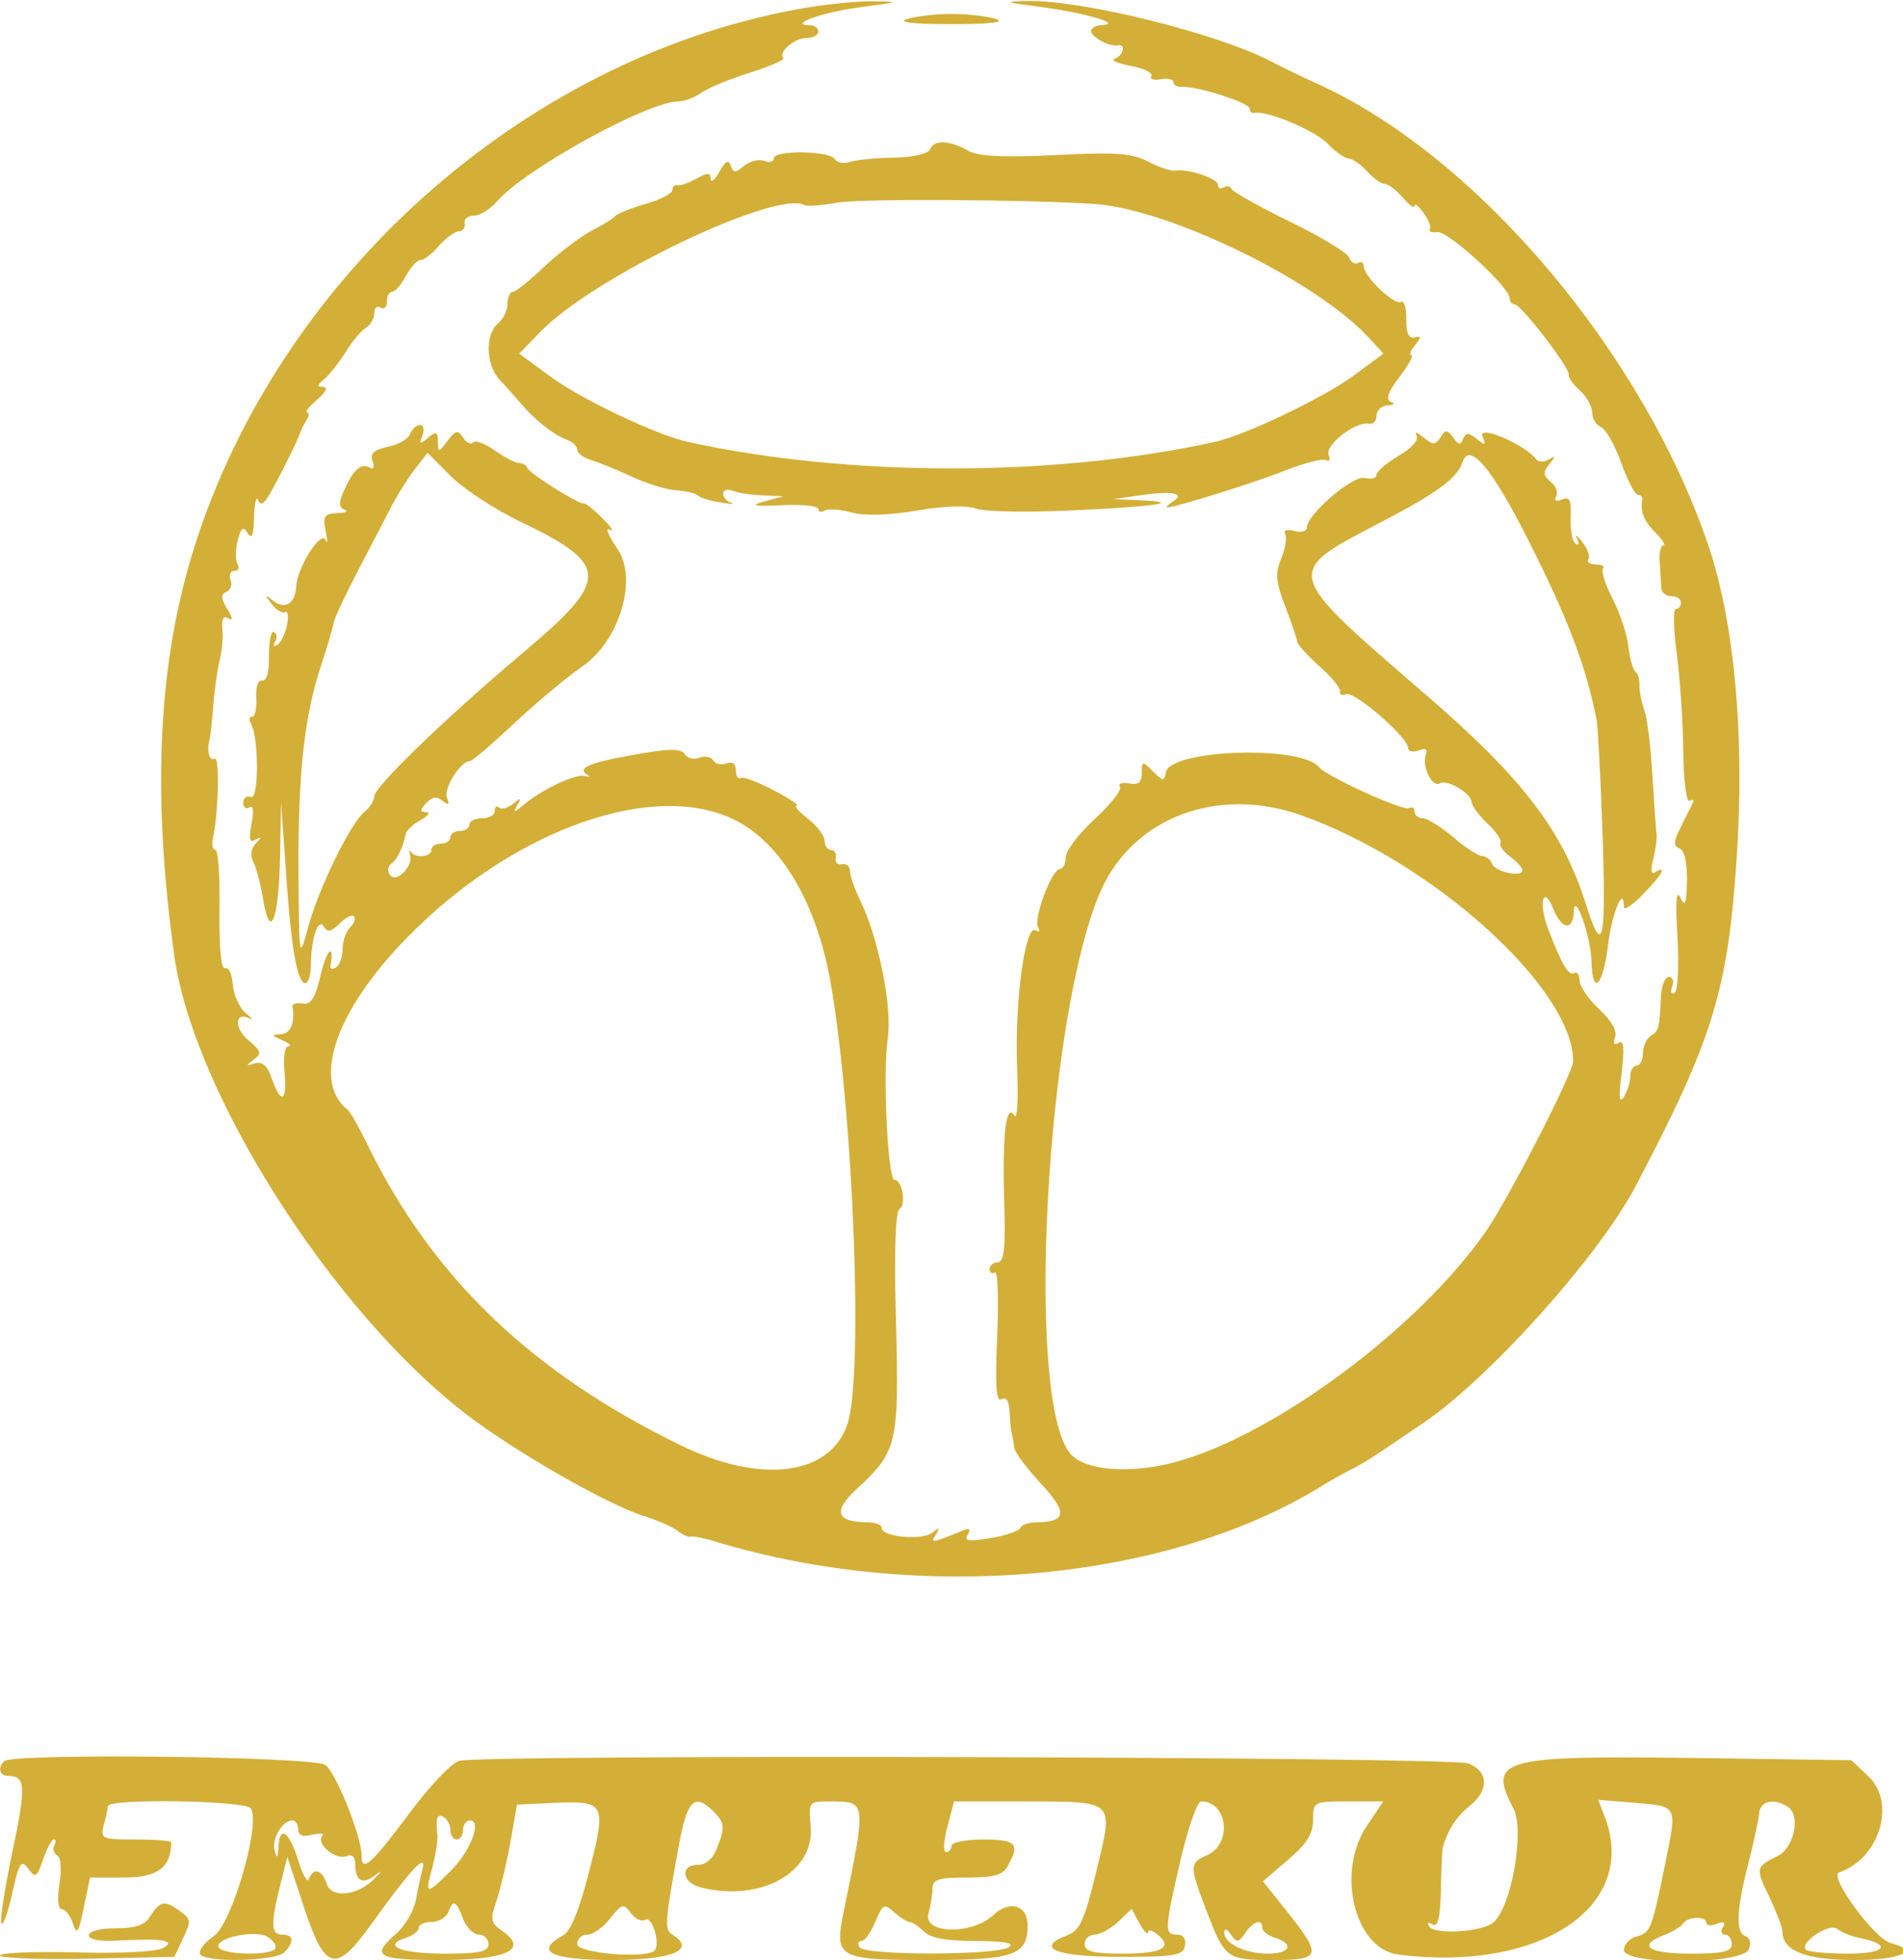 <?xml version="1.0" standalone="no"?>
<!DOCTYPE svg PUBLIC "-//W3C//DTD SVG 20010904//EN"
 "http://www.w3.org/TR/2001/REC-SVG-20010904/DTD/svg10.dtd">
<svg version="1.0" xmlns="http://www.w3.org/2000/svg"
 width="300pt" height="309pt" viewBox="0 0 300 309"
 preserveAspectRatio="xMidYMid meet">

<g transform="translate(0,309) scale(0.05,-0.05)"
fill="#d4af37" stroke="none">
<path d="M2510 6150 c-861 -159 -1627 -843 -1896 -1691 -115 -362 -136 -772
-65 -1289 59 -434 499 -1126 922 -1450 153 -117 445 -285 559 -320 44 -14 93
-35 108 -48 16 -12 34 -20 40 -17 7 2 44 -5 82 -17 644 -194 1415 -124 1900
172 39 24 84 49 100 57 17 7 53 29 82 48 28 19 89 60 135 91 210 138 563 531
680 754 245 466 291 617 319 1040 25 376 -7 733 -88 975 -204 607 -724 1225
-1226 1457 -62 28 -129 61 -150 72 -166 89 -597 196 -772 193 -79 -2 -74 -4
42 -19 136 -18 261 -54 193 -57 -19 0 -35 -9 -35 -19 0 -19 60 -51 85 -45 26
5 16 -33 -10 -42 -14 -5 9 -15 51 -23 41 -8 70 -22 64 -32 -6 -10 7 -14 29
-10 23 4 41 0 41 -9 0 -9 11 -16 25 -15 46 4 215 -50 215 -68 0 -10 7 -16 15
-14 38 9 192 -56 231 -97 24 -26 54 -46 66 -47 12 0 38 -18 58 -40 20 -22 45
-40 56 -40 11 0 36 -19 57 -43 20 -24 37 -36 37 -26 0 9 13 -1 28 -22 16 -21
25 -45 20 -52 -4 -7 6 -11 24 -9 33 5 228 -174 228 -209 0 -10 7 -19 16 -19
20 0 176 -203 170 -222 -3 -7 13 -29 35 -49 21 -19 39 -51 39 -70 0 -19 12
-39 27 -45 15 -6 44 -56 64 -112 20 -56 44 -102 53 -102 9 0 15 -7 14 -15 -7
-39 5 -68 42 -105 22 -22 33 -40 24 -40 -8 0 -14 -25 -11 -55 2 -30 4 -66 5
-80 1 -14 16 -25 32 -25 17 0 30 -9 30 -20 0 -11 -7 -20 -16 -20 -9 0 -8 -61
2 -135 10 -74 20 -213 21 -308 1 -102 10 -169 21 -162 10 6 14 3 9 -7 -5 -10
-22 -44 -38 -76 -23 -46 -23 -60 -4 -67 16 -5 24 -44 24 -102 -2 -74 -6 -85
-21 -53 -13 27 -16 -13 -9 -124 5 -94 1 -170 -9 -176 -11 -7 -14 2 -8 19 7 17
2 31 -10 31 -12 0 -23 -27 -25 -60 -5 -105 -7 -110 -32 -126 -14 -9 -25 -34
-25 -55 0 -21 -9 -39 -20 -39 -11 0 -20 -16 -20 -35 0 -19 -10 -48 -21 -65
-14 -21 -16 3 -6 78 9 78 7 104 -10 94 -14 -9 -18 -3 -11 17 8 19 -11 53 -50
89 -34 32 -62 73 -62 91 0 18 -8 29 -17 23 -17 -11 -40 29 -83 142 -30 80 -14
138 17 61 27 -66 62 -72 65 -10 2 69 55 -79 56 -160 3 -109 37 -72 52 55 12
100 50 193 50 120 0 -12 27 6 60 40 60 61 78 94 39 70 -13 -9 -16 6 -6 43 7
31 12 65 10 77 -2 11 -7 93 -13 182 -5 89 -16 184 -26 210 -9 26 -16 62 -15
78 1 17 -4 35 -12 41 -8 5 -18 41 -23 80 -4 38 -26 106 -50 152 -23 45 -37 88
-30 95 7 6 -3 12 -22 12 -19 0 -30 8 -24 17 6 9 -3 34 -20 55 -17 21 -24 25
-16 10 8 -16 6 -23 -4 -17 -11 7 -17 43 -16 82 3 56 -3 68 -27 58 -19 -7 -26
-4 -19 9 8 12 0 33 -16 46 -25 21 -26 31 -5 56 20 26 20 29 -2 15 -15 -9 -33
-8 -40 1 -33 45 -182 110 -169 73 12 -30 9 -31 -18 -9 -26 21 -34 21 -43 0 -8
-20 -15 -19 -31 4 -19 26 -25 26 -40 1 -17 -25 -24 -25 -54 0 -20 16 -29 19
-22 6 8 -14 -14 -40 -56 -64 -39 -23 -70 -50 -70 -60 0 -11 -16 -15 -37 -10
-37 10 -183 -116 -183 -157 0 -12 -18 -16 -40 -10 -23 6 -35 2 -28 -9 6 -11 1
-45 -12 -77 -20 -48 -18 -74 13 -154 20 -53 37 -102 37 -110 0 -7 32 -42 70
-77 39 -34 68 -70 65 -80 -2 -10 7 -13 20 -8 27 9 195 -136 195 -170 0 -11 15
-14 33 -7 22 9 29 4 22 -16 -12 -36 21 -103 45 -88 23 14 100 -32 100 -60 1
-11 23 -41 50 -67 28 -26 46 -54 41 -61 -5 -8 9 -27 30 -43 21 -15 39 -35 39
-43 0 -24 -87 -5 -96 21 -4 13 -18 23 -31 24 -12 0 -54 27 -92 60 -38 32 -81
59 -95 59 -14 0 -26 10 -26 21 0 12 -8 16 -18 11 -16 -11 -261 101 -282 128
-53 71 -470 58 -484 -15 -5 -29 -9 -29 -41 3 -33 33 -35 33 -35 -5 0 -30 -11
-39 -41 -33 -22 4 -35 -1 -28 -11 6 -11 -30 -56 -80 -102 -50 -46 -91 -100
-91 -120 0 -20 -8 -37 -18 -37 -26 0 -85 -159 -69 -184 7 -13 4 -16 -8 -9 -33
20 -67 -233 -58 -434 4 -97 0 -165 -8 -151 -27 43 -39 -55 -33 -267 5 -149 0
-195 -20 -195 -14 0 -26 -10 -26 -21 0 -12 8 -17 17 -11 9 6 12 -85 7 -202 -7
-155 -3 -208 13 -198 15 9 24 -4 26 -37 1 -28 4 -60 7 -71 3 -11 6 -31 8 -45
1 -14 39 -64 84 -113 85 -91 81 -121 -15 -122 -24 0 -47 -8 -50 -18 -4 -9 -46
-24 -95 -32 -68 -11 -84 -9 -71 11 10 18 7 22 -13 14 -104 -42 -105 -42 -87
-13 13 22 11 23 -12 5 -32 -25 -159 -13 -159 15 0 10 -20 18 -45 18 -100 1
-110 35 -32 107 126 116 132 142 122 526 -6 217 -2 347 11 355 22 13 9 92 -16
92 -21 0 -37 337 -21 446 15 98 -30 322 -89 439 -16 34 -30 73 -30 88 0 15
-11 25 -25 22 -14 -3 -23 6 -20 20 3 14 -4 25 -15 25 -11 0 -20 13 -20 29 0
15 -24 47 -53 70 -29 22 -45 41 -35 41 10 0 -23 22 -72 48 -50 26 -97 44 -105
39 -8 -5 -15 6 -15 24 0 21 -11 29 -29 22 -17 -6 -35 -2 -42 9 -7 12 -27 15
-44 9 -18 -7 -38 -2 -46 11 -12 19 -51 18 -167 -3 -140 -25 -176 -42 -137 -64
8 -5 3 -5 -11 -2 -30 8 -135 -42 -192 -90 -31 -26 -35 -27 -22 -3 15 25 12 26
-13 5 -17 -13 -37 -19 -44 -11 -7 7 -13 2 -13 -11 0 -13 -18 -23 -40 -23 -22
0 -40 -9 -40 -20 0 -11 -13 -20 -30 -20 -16 0 -30 -9 -30 -20 0 -11 -13 -20
-30 -20 -16 0 -30 -9 -30 -20 0 -23 -53 -27 -65 -5 -5 8 -5 3 -2 -11 10 -38
-46 -91 -64 -62 -8 12 -6 28 5 35 18 12 37 51 45 93 2 11 23 31 47 44 24 14
32 25 18 25 -21 1 -21 6 0 29 19 20 33 22 51 7 20 -15 23 -13 14 10 -11 29 43
115 72 115 7 0 58 43 114 95 90 85 191 169 240 203 118 80 177 276 112 371
-29 42 -40 70 -25 61 16 -8 6 7 -22 35 -27 28 -54 49 -60 48 -15 -4 -169 93
-177 111 -3 9 -15 16 -27 16 -11 0 -45 18 -75 39 -31 22 -62 34 -69 26 -8 -8
-22 -1 -32 15 -16 25 -23 24 -49 -10 -28 -38 -30 -38 -30 -3 -1 32 -6 34 -31
13 -26 -22 -29 -20 -18 7 7 18 3 33 -8 33 -11 0 -25 -13 -31 -28 -5 -16 -37
-34 -71 -41 -44 -10 -57 -22 -47 -46 6 -18 3 -26 -8 -20 -27 17 -54 -6 -81
-69 -19 -41 -18 -56 0 -63 13 -5 3 -11 -23 -11 -41 -2 -46 -10 -36 -57 6 -30
6 -43 0 -28 -14 33 -89 -84 -93 -145 -3 -55 -35 -76 -73 -46 -27 21 -28 20 -4
-11 15 -19 34 -30 42 -25 9 5 11 -14 6 -41 -6 -27 -19 -55 -30 -62 -12 -7 -15
-4 -8 9 8 11 6 26 -3 31 -9 6 -16 -27 -16 -73 1 -52 -7 -82 -21 -80 -14 3 -21
-20 -19 -55 2 -32 -4 -59 -13 -59 -10 0 -11 -10 -4 -21 25 -42 26 -242 0 -232
-13 5 -24 -3 -24 -18 0 -15 9 -22 19 -15 13 8 15 -12 7 -52 -9 -48 -6 -60 12
-50 20 11 20 8 1 -12 -15 -16 -18 -39 -7 -58 9 -18 23 -71 31 -120 22 -132 49
-62 53 138 l3 170 15 -210 c16 -244 36 -360 61 -360 10 0 18 25 18 55 1 86 23
153 41 123 12 -19 23 -16 50 10 18 19 39 29 45 23 6 -7 1 -22 -12 -35 -13 -13
-24 -44 -24 -69 0 -24 -9 -50 -20 -57 -12 -7 -20 -6 -18 4 13 74 -11 55 -30
-24 -18 -77 -31 -99 -58 -94 -19 3 -33 -1 -32 -10 9 -51 -6 -86 -37 -87 -30
-2 -29 -4 5 -19 22 -9 31 -18 19 -19 -11 0 -17 -35 -12 -81 9 -94 -11 -104
-40 -21 -14 42 -30 55 -54 48 -28 -9 -29 -8 -3 12 26 19 24 27 -17 61 -45 38
-43 92 3 69 13 -7 8 1 -12 17 -19 16 -37 56 -40 89 -2 33 -13 56 -24 52 -13
-5 -19 63 -18 183 2 104 -4 190 -13 190 -8 0 -12 16 -8 35 18 80 22 263 6 253
-17 -10 -26 24 -16 62 3 11 8 61 12 110 4 50 13 113 20 140 7 28 11 71 8 97
-3 32 3 43 19 33 15 -9 14 1 -4 31 -20 33 -20 46 -2 53 13 5 19 22 13 37 -6
16 -1 29 12 29 13 0 17 10 10 21 -7 12 -7 45 0 74 11 42 18 47 32 24 13 -21
19 -6 20 51 1 44 7 68 13 53 7 -19 18 -13 37 20 32 56 95 183 97 197 2 6 10
21 18 35 9 14 10 25 2 25 -8 0 7 18 32 40 28 24 35 40 19 40 -20 0 -20 6 4 25
16 14 46 52 67 85 20 33 48 67 63 76 15 9 27 30 27 46 0 17 9 25 20 18 11 -7
20 2 20 19 0 17 7 31 17 31 9 0 28 23 43 50 15 28 35 50 46 50 11 0 37 20 58
45 22 25 50 45 63 46 13 0 21 12 18 25 -3 13 10 24 29 24 19 0 53 21 75 47 87
100 474 313 569 313 18 0 51 12 73 27 21 16 91 44 154 64 63 20 110 40 105 46
-18 17 34 63 72 63 21 0 38 9 38 20 0 11 -11 20 -24 20 -77 0 36 42 155 57
128 17 131 18 39 19 -55 0 -163 -11 -240 -26z m-867 -1616 c279 -134 280 -181
12 -407 -245 -206 -475 -428 -475 -458 0 -13 -14 -36 -32 -50 -45 -38 -144
-242 -177 -364 -28 -104 -28 -101 -30 185 -1 308 19 487 74 650 18 55 35 112
37 127 3 15 39 91 80 170 41 79 89 170 106 204 18 33 49 83 71 111 l39 50 73
-73 c41 -41 140 -106 222 -145z m3173 -52 c127 -251 184 -400 218 -572 4 -22
13 -188 19 -370 11 -334 0 -379 -53 -210 -73 231 -199 396 -505 660 -454 392
-451 382 -136 546 171 89 236 137 252 186 21 67 91 -15 205 -240z m-2506 -884
c152 -72 267 -266 311 -528 71 -424 101 -1232 51 -1380 -55 -163 -272 -191
-526 -67 -470 229 -782 528 -987 947 -27 55 -55 105 -62 110 -120 94 -33 330
211 568 327 321 751 468 1002 350z m1791 12 c416 -147 859 -547 859 -776 0
-37 -202 -430 -274 -535 -213 -308 -676 -651 -988 -731 -141 -36 -278 -24
-323 28 -144 167 -77 1389 97 1778 103 229 367 328 629 236z"/>
<path d="M2860 6120 c-32 -10 17 -16 140 -16 123 0 172 6 140 16 -27 9 -90 16
-140 16 -49 0 -112 -7 -140 -16z"/>
<path d="M2933 5710 c-6 -15 -52 -26 -115 -27 -57 -1 -120 -7 -140 -14 -19 -6
-40 -1 -47 10 -17 26 -191 28 -191 2 0 -11 -14 -15 -30 -8 -17 6 -45 -1 -64
-16 -27 -23 -34 -23 -42 1 -7 20 -17 14 -36 -20 -15 -26 -27 -36 -27 -22 -1
20 -10 21 -46 0 -25 -13 -52 -23 -60 -20 -8 2 -15 -5 -15 -15 0 -11 -38 -31
-85 -44 -47 -14 -89 -31 -95 -38 -5 -7 -39 -28 -74 -46 -36 -19 -102 -69 -149
-113 -46 -44 -91 -80 -100 -80 -9 0 -17 -17 -17 -38 0 -20 -13 -48 -30 -62
-41 -34 -38 -132 5 -177 19 -20 49 -54 67 -75 43 -51 102 -98 144 -114 19 -7
34 -21 34 -32 0 -11 20 -26 45 -33 25 -8 82 -31 127 -52 45 -21 108 -41 140
-43 32 -2 63 -10 68 -16 6 -7 37 -17 70 -22 33 -6 49 -6 35 -1 -14 4 -25 17
-25 29 0 11 14 15 32 8 17 -7 60 -13 95 -14 l63 -3 -60 -16 c-47 -13 -34 -16
55 -12 63 3 115 -2 115 -12 0 -9 9 -12 20 -5 11 7 49 4 85 -6 41 -11 115 -9
205 6 87 15 158 17 189 6 27 -10 167 -12 310 -5 261 12 347 26 199 32 l-78 3
90 13 c99 14 139 5 97 -21 -15 -10 -22 -18 -17 -18 25 0 280 79 376 118 59 23
115 37 125 31 10 -6 14 2 8 17 -12 31 85 106 126 98 14 -3 25 8 25 25 0 17 16
32 35 33 21 1 25 5 10 11 -17 7 -9 31 28 79 28 37 45 68 37 68 -8 0 -3 14 11
31 21 26 21 30 -1 25 -19 -4 -27 14 -26 59 0 35 -7 59 -17 53 -20 -12 -117 80
-117 112 0 12 -8 17 -18 11 -10 -6 -23 2 -28 17 -6 15 -90 66 -187 113 -98 48
-180 94 -184 103 -3 9 -15 11 -25 5 -10 -6 -18 -3 -18 8 0 20 -94 52 -135 45
-13 -2 -52 11 -86 29 -51 26 -104 30 -291 20 -165 -8 -242 -4 -274 13 -59 34
-110 36 -121 6z m517 -173 c236 -16 699 -241 866 -422 l46 -50 -98 -72 c-93
-68 -338 -185 -432 -206 -507 -112 -1155 -112 -1665 0 -98 22 -332 133 -428
203 l-102 75 67 69 c166 172 744 449 833 399 7 -4 54 -1 103 8 71 13 590 10
810 -4z"/>
<path d="M13 627 c-22 -23 -14 -47 16 -47 52 0 53 -37 10 -239 -23 -110 -39
-211 -35 -224 5 -13 20 28 34 91 22 100 29 110 51 80 23 -31 27 -28 47 29 12
35 27 63 34 63 7 0 7 -8 1 -19 -6 -10 -2 -24 9 -31 12 -7 15 -45 7 -91 -7 -48
-4 -79 8 -79 11 0 27 -20 35 -45 12 -38 18 -30 34 50 l20 95 109 0 c104 0 147
33 147 111 0 5 -51 9 -112 9 -107 0 -112 2 -101 45 7 25 13 52 13 60 0 25 436
18 451 -7 31 -50 -59 -361 -116 -402 -31 -21 -50 -47 -44 -58 17 -27 237 -22
265 6 33 33 30 56 -6 56 -36 0 -37 33 -7 154 l23 91 52 -158 c67 -202 100
-211 212 -55 122 170 174 227 163 178 -6 -22 -16 -68 -22 -102 -7 -34 -35 -82
-62 -105 -81 -71 -61 -83 139 -83 210 0 280 33 196 91 -37 26 -39 37 -19 94
12 36 32 119 44 185 l21 120 110 5 c169 8 173 1 118 -214 -31 -122 -59 -191
-82 -203 -94 -51 -40 -78 155 -78 189 0 266 32 189 80 -26 16 -24 40 21 285
26 140 49 162 108 104 36 -37 38 -49 11 -118 -12 -31 -34 -51 -60 -51 -57 0
-50 -57 9 -71 190 -48 361 48 347 194 -7 74 -5 77 53 77 125 -1 124 10 51
-348 -30 -146 -19 -152 271 -152 266 0 309 15 309 109 0 65 -57 81 -109 32
-66 -62 -220 -59 -204 4 7 25 13 61 13 80 0 29 19 35 109 35 88 0 114 8 130
39 37 68 24 81 -79 81 -55 0 -100 -9 -100 -20 0 -11 -8 -20 -17 -20 -10 0 -8
36 4 80 l21 80 221 0 c291 -1 282 7 228 -219 -38 -156 -52 -188 -92 -203 -105
-40 -36 -68 166 -68 173 0 199 4 205 35 4 21 -5 35 -25 35 -40 0 -40 14 11
235 24 102 53 185 65 185 85 -1 99 -134 18 -170 -55 -24 -55 -33 -3 -170 59
-155 65 -160 210 -160 153 0 157 12 49 149 l-79 99 79 68 c59 50 79 82 79 126
0 57 2 58 111 58 l110 0 -50 -75 c-100 -146 -41 -390 98 -408 447 -56 758 151
651 434 l-21 54 111 -9 c141 -12 138 -5 101 -189 -44 -214 -47 -221 -92 -233
-21 -6 -39 -25 -39 -42 0 -49 375 -47 394 2 7 19 3 37 -10 41 -32 11 -30 78 7
224 17 67 33 140 35 161 3 42 45 52 91 23 41 -27 20 -129 -32 -155 -70 -34
-71 -38 -26 -130 22 -47 41 -96 41 -109 0 -60 73 -89 227 -89 147 0 208 29
113 54 -51 14 -195 211 -162 222 128 43 182 220 92 304 l-53 50 -494 7 c-613
8 -653 -3 -571 -160 36 -70 -7 -312 -64 -359 -36 -30 -185 -39 -202 -12 -7 11
-2 14 11 6 16 -10 24 21 26 107 1 66 4 128 6 136 15 54 45 100 85 131 62 49
59 110 -5 134 -55 21 -3105 29 -3181 8 -24 -6 -96 -82 -160 -169 -119 -159
-148 -185 -148 -129 0 59 -80 260 -114 285 -36 27 -987 38 -1013 12z m1407
-218 c0 -16 9 -29 20 -29 11 0 20 14 20 30 0 17 10 30 22 30 39 0 0 -100 -63
-161 -76 -75 -80 -74 -56 12 10 39 18 86 16 105 -6 54 0 67 21 54 11 -7 20
-25 20 -41z m-480 3 c0 -19 14 -25 45 -17 25 6 39 4 31 -4 -21 -24 41 -76 75
-64 19 8 29 -1 29 -24 0 -52 21 -66 58 -39 29 21 29 20 2 -8 -51 -53 -135 -63
-150 -16 -14 45 -42 53 -56 15 -4 -14 -20 13 -34 60 -29 92 -59 112 -62 40 -2
-35 -5 -37 -12 -9 -10 37 25 94 56 94 10 0 18 -13 18 -28z m520 -282 c10 -27
33 -50 50 -50 16 0 30 -13 30 -30 0 -24 -29 -30 -139 -30 -137 0 -199 25 -121
50 22 7 40 21 40 31 0 11 18 19 41 19 22 0 45 14 52 30 16 42 25 38 47 -20z
m575 -3 c21 13 48 -77 29 -97 -27 -27 -244 -9 -244 20 0 17 14 30 32 30 18 0
50 23 72 51 37 47 42 48 65 17 14 -19 34 -28 46 -21z m833 -7 c8 0 28 -14 45
-30 20 -21 72 -30 163 -30 94 -1 125 -6 104 -20 -40 -26 -454 -26 -470 0 -7
11 -4 20 6 20 11 0 30 27 44 61 23 55 28 58 59 30 19 -17 41 -31 49 -31z m751
-33 c1 10 14 7 31 -7 49 -41 14 -60 -111 -60 -92 0 -119 7 -119 30 0 17 14 30
31 30 17 0 50 18 74 40 l43 41 25 -46 c14 -25 26 -37 26 -28z m1761 30 c0 -9
15 -10 33 -3 23 9 29 5 19 -11 -8 -12 -5 -23 7 -23 11 0 21 -13 21 -30 0 -24
-28 -30 -130 -30 -134 0 -170 26 -82 59 26 10 53 27 59 36 14 23 73 24 73 2z
m-1400 -16 c0 -10 18 -24 40 -31 61 -19 48 -50 -21 -50 -73 0 -139 32 -139 66
1 15 8 13 21 -6 18 -26 24 -26 45 5 26 38 54 46 54 16z m1881 -31 c106 -21 86
-50 -34 -50 -66 0 -126 6 -133 12 -22 23 74 86 99 66 13 -11 43 -23 68 -28z
m-4993 -34 c-14 -23 -163 -20 -178 3 -18 29 114 58 154 34 18 -12 29 -28 24
-37z"/>
<path d="M475 140 c-18 -30 -46 -40 -110 -40 -48 0 -85 -9 -85 -22 0 -13 34
-20 85 -17 148 8 191 1 150 -23 -21 -12 -135 -18 -275 -14 -132 3 -240 -1
-240 -10 0 -8 124 -13 275 -10 l275 6 27 58 c26 53 25 61 -8 85 -49 36 -64 34
-94 -13z"/>
</g>
</svg>
